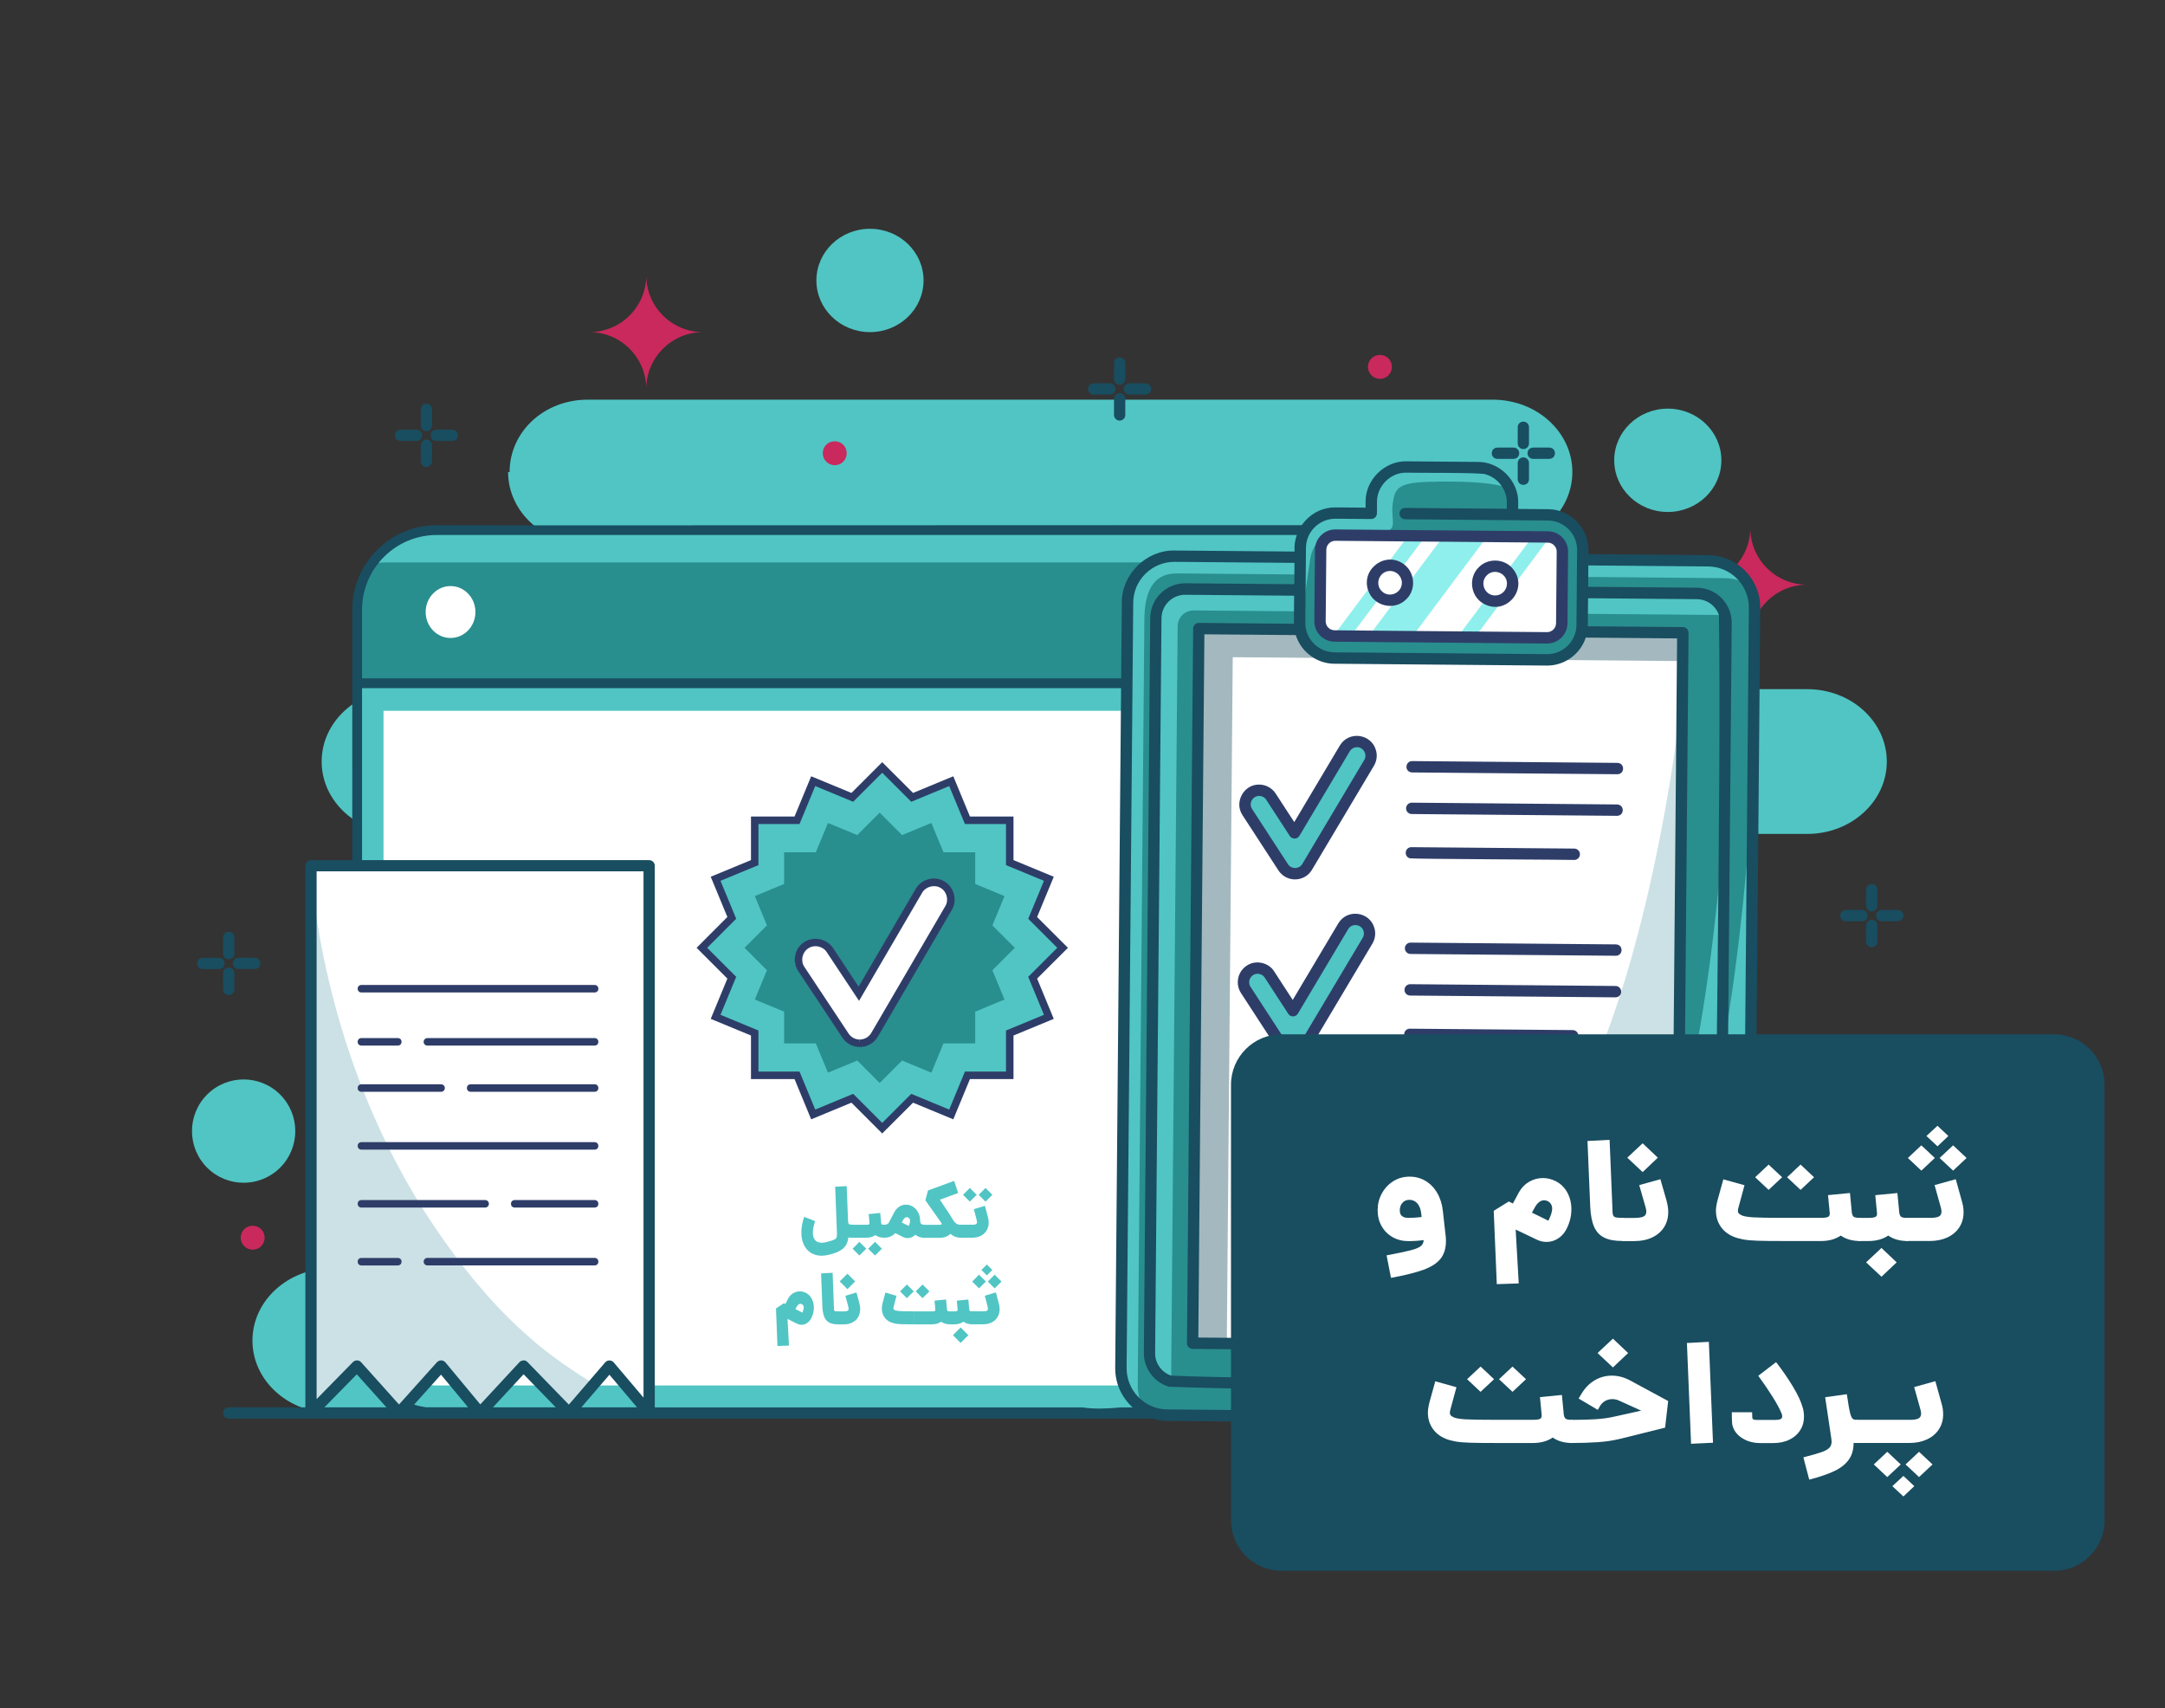 <?xml version="1.0" encoding="utf-8"?>
<!-- Generator: Adobe Illustrator 26.3.1, SVG Export Plug-In . SVG Version: 6.00 Build 0)  -->
<svg version="1.1" id="Layer_1" xmlns="http://www.w3.org/2000/svg" xmlns:xlink="http://www.w3.org/1999/xlink" x="0px" y="0px"
	 viewBox="0 0 5071 4000" style="enable-background:new 0 0 5071 4000;" xml:space="preserve">
<rect x="0" y="0" width="5071" height="4000" fill="#333333" stroke="none"/>
<style type="text/css">
	.st0{fill:#50C5C4;}
	.st1{fill:#298E8E;}
	.st2{fill:#FFFFFF;}
	.st3{fill:#CCE1E5;}
	.st4{fill:#C9295C;}
	.st5{fill:#2E3D68;}
	.st6{fill:#194D60;}
	.st7{fill:#57ABFF;}
	.st8{fill:#0C73EF;}
	.st9{fill:#0B62B7;}
	.st10{fill:#F4B571;}
	.st11{fill:#D88D31;}
	.st12{fill:#AD6C25;}
	.st13{fill:#A3B9BF;}
	.st14{fill:#9CC2E8;}
	.st15{fill:#12E083;}
	.st16{fill:#8FEFEC;}
</style>
<g>
	<g>
		<g>
			<ellipse class="st0" cx="2037.7" cy="656.8" rx="125.5" ry="121"/>
			
				<ellipse transform="matrix(0.707 -0.707 0.707 0.707 -1706.027 1179.659)" class="st0" cx="571" cy="2649.2" rx="121" ry="121"/>
			<path class="st0" d="M1615,1444.5l-3.5,0c0-93.6-83.5-169.5-186.4-169.5h-48.6c-103,0-186.4-75.9-186.4-169.5l3.5,0
				c0-93.6,79.9-169.5,182.9-169.5h2120c103,0,186.4,75.9,186.4,169.5v0c0,93.6-83.5,169.5-186.4,169.5h-3
				c-103,0-186.4,75.9-186.4,169.5v0c0,93.6,83.5,169.5,186.4,169.5h739.5c103,0,186.4,75.9,186.4,169.5
				c0,93.6-83.5,169.5-186.4,169.5h-386.6c-103,0-186.4,75.9-186.4,169.5c0,93.6,83.5,169.5,186.4,169.5h82
				c103,0,186.4,75.9,186.4,169.5c0,93.6-83.5,169.5-186.4,169.5h-530c-103,0-186.4,75.9-186.4,169.5v0
				c0,93.6,83.5,169.5,186.4,169.5h834.6c103,0,186.4,75.9,186.4,169.5v0c0,93.6-83.5,169.5-186.4,169.5H777.7
				c-103,0-186.4-75.9-186.4-169.5v0c0-93.6,83.5-169.5,186.4-169.5h746.9c103,0,186.4-75.9,186.4-169.5v0
				c0-93.6-83.5-169.5-186.4-169.5h-291.8c-103,0-186.4-75.9-186.4-169.5c0-93.6,83.5-169.5,186.4-169.5h1.6
				c103,0,186.4-75.9,186.4-169.5c0-93.6-83.5-169.5-186.4-169.5H939.8c-103,0-186.4-75.9-186.4-169.5
				c0-93.6,83.5-169.5,186.4-169.5h485.3C1528.1,1614,1615,1538.1,1615,1444.5z"/>
			<ellipse class="st0" cx="3906.4" cy="1078" rx="125.5" ry="121"/>
		</g>
		<g>
			<path class="st0" d="M1022.9,3309h2280.4c102.9,0,186.4-83.4,186.4-186.4V1427.8c0-102.9-83.4-186.4-186.4-186.4H1022.9
				c-102.9,0-186.4,83.4-186.4,186.4v1694.9C836.5,3225.6,920,3309,1022.9,3309z"/>
			<path class="st1" d="M3276.7,1317.2c77.2,0,139.8,65.3,139.8,145.9v1775.7c0,12.2-1.6,24-4.3,35.4c-29.7,21.9-65.8,34.8-105,34.8
				H1019c-100.7,0-182.4-85.2-182.4-190.4V1431.8c0-41.2,12.7-79.3,34.1-110.5c10.5-2.6,21.4-4.2,32.6-4.2H3276.7z"/>
			<g>
				<path class="st0" d="M1022.9,3309h2280.4c102.9,0,186.4-83.4,186.4-186.4V1600.2H836.5v1522.5
					C836.5,3225.6,920,3309,1022.9,3309z"/>
			</g>
			<path class="st2" d="M3428,3121.3V1664.7H898.3v1456.6c0,68.1,55.2,123.3,123.3,123.3h2283.1
				C3372.8,3244.6,3428,3189.4,3428,3121.3z"/>
			<ellipse class="st2" cx="3275.1" cy="1433.3" rx="58.3" ry="60.8"/>
			<ellipse class="st2" cx="3039.9" cy="1433.3" rx="58.3" ry="60.8"/>
			<ellipse class="st2" cx="2804.8" cy="1433.3" rx="58.3" ry="60.8"/>
			<ellipse class="st2" cx="1055.3" cy="1433.3" rx="58.3" ry="60.8"/>
		</g>
		<g>
			<g>
				<polygon class="st0" points="1708.1,2289.8 1638,2219.7 1708.1,2149.6 1670.1,2058 1761.7,2020.1 1761.7,1921 1860.8,1921 
					1898.8,1829.4 1990.3,1867.3 2060.4,1797.3 2130.5,1867.3 2222.1,1829.4 2260,1921 2359.1,1921 2359.1,2020.1 2450.7,2058 
					2412.8,2149.6 2482.9,2219.7 2412.8,2289.8 2450.7,2381.4 2359.1,2419.3 2359.1,2518.4 2260,2518.4 2222.1,2610 2130.5,2572.1 
					2060.4,2642.1 1990.3,2572.1 1898.8,2610 1860.8,2518.4 1761.7,2518.4 1761.7,2419.3 1670.1,2381.4 				"/>
			</g>
			<polygon class="st1" points="1796.4,2272.2 1743.9,2219.7 1796.4,2167.2 1768,2098.6 1836.6,2070.2 1836.6,1995.9 1910.9,1995.9 
				1939.3,1927.3 2007.9,1955.7 2060.4,1903.2 2112.9,1955.7 2181.5,1927.3 2209.9,1995.9 2284.2,1995.9 2284.2,2070.2 
				2352.8,2098.6 2324.4,2167.2 2376.9,2219.7 2324.4,2272.2 2352.8,2340.8 2284.2,2369.2 2284.2,2443.5 2209.9,2443.5 
				2181.5,2512.1 2112.9,2483.7 2060.4,2536.2 2007.9,2483.7 1939.3,2512.1 1910.9,2443.5 1836.6,2443.5 1836.6,2369.2 1768,2340.8 
							"/>
			<g>
				<g>
					<path class="st2" d="M2005.7,2443.3c-13.4,0-26-6.7-33.5-18l-103.4-155.9c-12.2-18.5-7.2-43.4,11.3-55.6
						c6.8-4.5,14.5-6.7,22.1-6.7c13,0,25.8,6.3,33.5,18l67.8,102.2l140.8-241.1c7.5-12.8,20.9-19.9,34.7-19.9
						c6.9,0,13.8,1.8,20.2,5.5c19.1,11.2,26.6,35.8,15.4,54.9l-173.3,296.8c-7,12-20.7,19.5-34.5,19.9
						C2006.5,2443.2,2006.1,2443.3,2005.7,2443.3z"/>
				</g>
			</g>
		</g>
		<g>
			<polygon class="st2" points="1520.5,2027.6 728.5,2027.6 728.5,3309 836.1,3199.2 934.7,3309 1033.2,3199.2 1124.5,3309 
				1226.3,3199.2 1333,3309 1427.5,3199.2 1520.5,3309 			"/>
			<path class="st3" d="M1033.2,3199.2L934.7,3309l-98.6-109.9L728.4,3309V2027.6c0,0,16.3,441.9,290.2,846.6
				c160.6,237.3,290.6,314.8,372.6,367.1L1333,3309l-106.8-109.9L1124.5,3309L1033.2,3199.2z"/>
		</g>
		<g>
			<g>
				<path class="st4" d="M4099.6,1236.2c0,73.5-59.6,133.1-133.1,133.1c73.5,0,133.1,59.6,133.1,133.1
					c0-73.5,59.6-133.1,133.1-133.1C4159.3,1369.4,4099.6,1309.8,4099.6,1236.2z"/>
			</g>
		</g>
		<g>
			<g>
				<path class="st4" d="M1513.7,644.7c0,73.5-59.6,133.1-133.1,133.1c73.5,0,133.1,59.6,133.1,133.1c0-73.5,59.6-133.1,133.1-133.1
					C1573.3,777.8,1513.7,718.2,1513.7,644.7z"/>
			</g>
		</g>
	</g>
	<g>
		<path class="st5" d="M1703.7,2147.5l-72.1,72.2l72.1,72.1l-39,94.3l94.3,39v102h102l39,94.3l94.3-39l72.1,72.1l72.2-72.1l94.3,39
			l39-94.3h102v-102l94.3-39l-39-94.3l72.2-72.1l-72.2-72.1l39-94.3l-94.3-39v-102h-102l-39-94.3l-94.3,39l-72.2-72.1l-72.1,72.1
			l-94.3-39l-39,94.3h-102v102l-94.3,39L1703.7,2147.5z M1724.4,2151.7l-36.8-88.9l88.9-36.8v-96.2h96.2l36.8-88.9l88.9,36.8l68-68
			l68,68l88.9-36.8l36.8,88.9h96.2v96.2l88.9,36.8l-36.8,88.9l68,68l-68,68l36.8,88.9l-88.9,36.8v96.2h-96.2l-36.8,88.9l-88.9-36.8
			l-68,68l-68-68l-88.9,36.8l-36.8-88.9h-96.2v-96.2l-88.9-36.8l36.8-88.9l-68-68L1724.4,2151.7z"/>
		<path class="st5" d="M2211.7,2064.1c-22.5-13.7-54-5.4-66.9,17.6c0,0-133.7,228.9-133.7,228.9l-59.9-90.5
			c-14.4-21.7-46-28.2-67.8-13.7c-22.5,14.9-28.6,45.3-13.7,67.8l103.4,155.9c9.3,14.1,25.3,22.4,42.2,21.9
			c17-0.5,32.3-9.6,40.8-24.2l173.3-296.8C2243,2108.6,2234.7,2076.9,2211.7,2064.1z M2214.1,2122.2l-173.3,296.8
			c-5.5,9.4-15.3,15.2-26.7,15.5l-0.4,8.8l0,0c0,0,0-8.8,0-8.8c-10.5,0-20.3-5.2-26.1-14l-103.4-155.9c-9.6-13.8-5.4-34.4,8.8-43.5
			c13.9-9.6,34.4-5.4,43.5,8.8c0,0,75.6,114,75.6,114l147.9-253.3c8.4-14.4,28.5-19.7,42.9-11.3
			C2217.6,2087.5,2222.9,2107.8,2214.1,2122.2z"/>
		<path class="st6" d="M4445,3295.9h-146.1c-0.4-8.2-0.8-16.9-1.3-26.1c-8.8,0.3-17.6,0.7-26.3,1.2l1.2,24.9H3281
			c-1,0.6-2.2,0.8-3.6,0.5c-0.7-0.2-1.3-0.3-1.9-0.5h-28l-0.5-10.2c-2.6-1-5.2-1.9-7.9-2.7c-6.1-1.9-12.4-3-18.8-3.5l0.8,16.4
			h-106.5l0-6.7c-1.3,0.3-2.5,0.6-3.8,0.8c-4.6,1-9.2,1.9-13.8,2.7l0,3.2h-65.4c-11.2,0.6-22.4,1.3-33.7,0.8
			c-3.1-0.1-6.1-0.4-9.1-0.8h-35.1l0.3-3.4c-8.9,0.1-17.7,0.9-26.5,1.4l-0.1,1.9h-112.6l-0.2-3.3c-5,0.9-10.1,1.8-15.2,2.7
			c-12.9,2.1-25.6,3-38.7,2.1c-5.8-0.4-11.6-0.9-17.5-1.4h-42.6l0-3.4c-5.9-0.3-11.7-0.5-17.6-0.5l0,4h-57.3
			c-15.1,1.4-30.2,2.5-45.3,2.7c-14.9,0.2-30.2-0.3-45.1-2.7H1533.7V2027.6c0-7.3-5.9-13.2-13.2-13.2H848v-402.8h2630.3v5.1
			c7.6-0.3,15.2-0.7,22.7-1.1c0-57.2,0.7-159,0.1-187.8c0-109.2-89-197.8-197.8-197.8c-111.8-0.6-2239.1,0.9-2280.4,0
			c-109.1,0-197.8,88.7-197.8,197.8c-0.2,170.6,0.3,415.7,0,586.7h-96.7c-7.3,0-13.2,5.9-13.2,13.2c0,224,0,1060,0,1268.2H535.8
			c-7.3,0-13.2,5.9-13.2,13.2c0,7.3,5.9,13.2,13.2,13.2c153.4,0,650.9,0,797.7,0c990.9,0,2123.9,0,3111.6,0
			c7.3,0,13.2-5.9,13.2-13.2C4458.2,3301.8,4452.3,3295.9,4445,3295.9z M848,1427.8c0-41.4,14.5-79.5,38.7-109.5
			c32.1-39.9,81.2-65.4,136.3-65.4h2280.4c96.5,0,174.9,78.5,174.9,174.9v161H848V1427.8z M759.8,3295.9l75.9-77.4l69.5,77.4H759.8z
			 M998.4,3295.9c-9.8-1.4-19.3-3.5-28.4-6.5c14.2-15.8,49.1-54.7,62.9-70.1c13.5,16.3,49.6,59.7,63.5,76.5H998.4z M1154.6,3295.9
			c15.9-17.1,56.5-61,71.8-77.5c16.3,16.8,58.6,60.2,75.4,77.5H1154.6z M1361.7,3295.9c14.2-16.6,51.9-60.4,65.7-76.4
			c13.7,16.2,50.5,59.6,64.7,76.4H1361.7z M1507.3,3273.1c0,0-69.8-82.4-69.8-82.4c-4.9-6.1-15.1-6.2-20-0.1
			c-20.8,24.2-64,74.5-85.1,98.9l-96.7-99.5c-2.5-2.6-6.2-4.7-9.6-4c-3.6,0.1-7.1,1.6-9.5,4.2l-91.6,98.8l-81.6-98.3
			c-2.5-2.9-6.1-4.7-9.9-4.8c-4.2,0.3-7.5,1.5-10.1,4.4l-88.8,98.9l-88.7-98.9c-2.4-2.7-5.9-4.3-9.5-4.4c-3.5,0.1-7.2,1.4-9.7,3.9
			l-85.1,86.8v-1236h765.7V3273.1z"/>
		<path class="st5" d="M846.4,2946h85.5c11.6,0.3,11.6,17.2,0,17.6c0,0-85.5,0-85.5,0C834.8,2963.2,834.8,2946.3,846.4,2946z"/>
		<path class="st5" d="M992.3,2954.7c0-4.9,3.9-8.8,8.8-8.8c41.3,0,343,0,391.8,0c11.4,0.3,11.8,17.2,0,17.6
			c-60.9,0-336.9,0-391.8,0C996.2,2963.5,992.3,2959.6,992.3,2954.7z"/>
		<path class="st5" d="M846.4,2810.4c71.1,0,218.2,0,289.9,0c4.9,0,8.8,3.9,8.8,8.8c0,4.9-3.9,8.8-8.8,8.8c-72.3,0-217.7,0-289.9,0
			C834.9,2827.7,834.7,2810.8,846.4,2810.4z"/>
		<path class="st5" d="M1392.9,2828h-187.4c-11.6-0.3-11.7-17.2,0-17.6c0,0,187.4,0,187.4,0
			C1404.4,2810.7,1404.5,2827.6,1392.9,2828z"/>
		<path class="st5" d="M1392.9,2692.4c-38.8,0-526,0-546.5,0c-11.4-0.3-11.7-17.2,0-17.6c18,0,514,0,546.4,0
			C1404.2,2675.1,1404.7,2692,1392.9,2692.4z"/>
		<path class="st5" d="M846.4,2539.3h186.7c4.9,0,8.8,3.9,8.8,8.8c0,4.9-3.9,8.8-8.8,8.8H852h-5.6
			C834.8,2556.5,834.8,2539.8,846.4,2539.3z"/>
		<path class="st5" d="M1392.9,2556.9h-290.6c-11.5-0.3-11.7-17.2,0-17.6c0,0,290.6,0,290.6,0
			C1404.4,2539.6,1404.6,2556.5,1392.9,2556.9z"/>
		<path class="st5" d="M846.4,2431.1h85.5c11.6,0.3,11.6,17.2,0,17.6c0,0-85.5,0-85.5,0C834.8,2448.4,834.8,2431.5,846.4,2431.1z"/>
		<path class="st5" d="M1392.9,2448.7h-391.8c-4.9,0-8.8-3.9-8.8-8.8s3.9-8.8,8.8-8.8h391.8
			C1404.3,2431.4,1404.6,2448.3,1392.9,2448.7z"/>
		<path class="st5" d="M1392.9,2324.3H846.4c-11.4-0.3-11.8-17.2,0-17.6c0,0,546.4,0,546.4,0
			C1404.3,2307,1404.7,2323.9,1392.9,2324.3z"/>
		<path class="st5" d="M4412.2,2752.6c0-15.5,12.6-28.1,28.1-28.1c37.2,1.5,37.2,54.6,0,56.1
			C4424.8,2780.7,4412.2,2768.1,4412.2,2752.6z"/>
		<path class="st4" d="M3232.2,887.3c-15.5,0-28.1-12.6-28.1-28.1c1.5-37.2,54.6-37.2,56.1,0
			C3260.2,874.8,3247.7,887.3,3232.2,887.3z"/>
		<path class="st4" d="M1955.2,1089.5c-15.5,0-28.1-12.6-28.1-28.1c1.5-37.2,54.6-37.2,56.1,0
			C1983.2,1076.9,1970.7,1089.5,1955.2,1089.5z"/>
		<path class="st4" d="M591.9,2926.7c-15.5,0-28.1-12.6-28.1-28.1c1.5-37.2,54.6-37.2,56.1,0
			C619.9,2914.1,607.4,2926.7,591.9,2926.7z"/>
		<path class="st6" d="M3545.3,1074.6h-38.1c-17.4-0.6-17.4-25.7,0-26.4c0,0,38.1,0,38.1,0C3562.7,1048.8,3562.7,1074,3545.3,1074.6
			z"/>
		<path class="st6" d="M3629,1074.6h-38.1c-17.4-0.6-17.4-25.7,0-26.4c0,0,38.1,0,38.1,0C3646.4,1048.8,3646.4,1074,3629,1074.6z"/>
		<path class="st6" d="M3568.1,1071.1c7.3,0,13.2,5.9,13.2,13.2v38.1c-0.6,17.4-25.7,17.4-26.4,0c0,0,0-38.1,0-38.1
			C3554.9,1077,3560.8,1071.1,3568.1,1071.1z"/>
		<path class="st6" d="M3568.1,1051.7c-7.3,0-13.2-5.9-13.2-13.2v-38c0.6-17.4,25.7-17.4,26.4,0c0,0,0,38,0,38
			C3581.3,1045.8,3575.4,1051.7,3568.1,1051.7z"/>
		<path class="st6" d="M975.9,1032.7h-38c-17.4-0.6-17.4-25.7,0-26.4c0,0,38,0,38,0C993.3,1007,993.4,1032.1,975.9,1032.7z"/>
		<path class="st6" d="M1059.7,1032.7h-38.1c-17.4-0.6-17.4-25.7,0-26.4c0,0,38.1,0,38.1,0C1077.1,1007,1077.1,1032.1,1059.7,1032.7
			z"/>
		<path class="st6" d="M998.8,1029.2c7.3,0,13.2,5.9,13.2,13.2v38.1c-0.6,17.4-25.7,17.4-26.4,0c0,0,0-38.1,0-38.1
			C985.6,1035.1,991.5,1029.2,998.8,1029.2z"/>
		<path class="st6" d="M998.8,1009.9c-7.3,0-13.2-5.9-13.2-13.2v-38.1c0.6-17.4,25.7-17.4,26.4,0c0,0,0,38.1,0,38.1
			C1011.9,1004,1006,1009.9,998.8,1009.9z"/>
		<path class="st6" d="M2599.6,924.1h-38c-17.4-0.6-17.4-25.7,0-26.4c0,0,38,0,38,0C2617,898.4,2617.1,923.5,2599.6,924.1z"/>
		<path class="st6" d="M2683.4,924.1h-38.1c-17.4-0.6-17.4-25.7,0-26.4c0,0,38.1,0,38.1,0C2700.8,898.4,2700.8,923.5,2683.4,924.1z"
			/>
		<path class="st6" d="M2622.5,920.6c8.3,0,14,7.3,13.2,15.3c0,0,0,35.9,0,35.9c0,7.3-5.9,13.2-13.2,13.2c-7.3,0-13.2-5.9-13.2-13.2
			V936C2608.4,927.9,2614.2,920.6,2622.5,920.6z"/>
		<path class="st6" d="M2622.5,901.3c-7.3,0-13.2-5.9-13.2-13.2v-38.1c0.6-17.4,25.7-17.4,26.4,0c0,0,0,38.1,0,38.1
			C2635.6,895.4,2629.7,901.3,2622.5,901.3z"/>
		<path class="st6" d="M474.9,2243.1h38.1c17.4,0.6,17.4,25.7,0,26.4c0,0-38.1,0-38.1,0C457.4,2268.8,457.4,2243.7,474.9,2243.1z"/>
		<path class="st6" d="M596.7,2269.4h-38.1c-17.4-0.6-17.4-25.7,0-26.4c0,0,38.1,0,38.1,0C614.1,2243.7,614.1,2268.8,596.7,2269.4z"
			/>
		<path class="st6" d="M535.8,2265.9c7.3,0,13.2,5.9,13.2,13.2v38.1c-0.6,17.4-25.7,17.4-26.4,0c0,0,0-38.1,0-38.1
			C522.6,2271.8,528.5,2265.9,535.8,2265.9z"/>
		<path class="st6" d="M535.8,2246.6c-7.3,0-13.2-5.9-13.2-13.2v-38.1c0.6-17.4,25.7-17.4,26.4,0c0,0,0,38.1,0,38.1
			C548.9,2240.7,543,2246.6,535.8,2246.6z"/>
		<path class="st6" d="M4310.2,2144.3c0-7.3,5.9-13.2,13.2-13.2h38.1c17.4,0.6,17.4,25.7,0,26.4c0,0-38.1,0-38.1,0
			C4316.1,2157.5,4310.2,2151.6,4310.2,2144.3z"/>
		<path class="st6" d="M4407.1,2131.1h38.1c17.4,0.6,17.4,25.7,0,26.4c0,0-38.1,0-38.1,0C4389.6,2156.9,4389.6,2131.7,4407.1,2131.1
			z"/>
		<path class="st6" d="M4384.2,2153.9c7.3,0,13.2,5.9,13.2,13.2v38.1c-0.6,17.4-25.7,17.4-26.4,0c0,0,0-38.1,0-38.1
			C4371,2159.8,4376.9,2153.9,4384.2,2153.9z"/>
		<path class="st6" d="M4384.2,2134.6c-7.3,0-13.2-5.9-13.2-13.2v-38.1c0.6-17.4,25.7-17.4,26.4,0c0,0,0,38.1,0,38.1
			C4397.4,2128.7,4391.5,2134.6,4384.2,2134.6z"/>
	</g>
</g>
<g>
	<path class="st0" d="M1997.8,2868.3v30.4h-3.4c-2.9,0-5.4-0.2-7.3-0.7c-0.8,7.5-2.9,13.9-6.3,19c-3.4,5.1-8.3,9.4-14.6,12.8
		c-6.3,3.4-14.6,6.3-24.8,8.8c-6.4,1.5-12,2.2-16.7,2.2c-9.7,0-18.1-2.3-25.4-6.8c-7.2-4.5-12.7-10.9-16.6-19.1
		c-3.8-8.2-5.7-17.7-5.7-28.6c0-11.8,2.2-24,6.6-36.5l25.7,10.1c-3.6,10.1-5.4,19.2-5.4,27c0,7.5,1.8,13.4,5.3,17.4
		s8.6,6.1,15.3,6.1c3.5,0,7-0.5,10.5-1.4c8.5-2.1,14.3-3.9,17.6-5.2c3.3-1.4,5.4-3.1,6.5-5.2c1.1-2.1,1.5-5.4,1.3-10.1l-4.2-109.3
		l27-1.4l3.2,82.8c0.1,2.9,0.8,4.9,1.9,5.9c1.2,1,3.2,1.5,6.2,1.5H1997.8z"/>
	<path class="st0" d="M2071.8,2898.7c-8.7,0-15.8-2-21.5-6.1c-6,4.1-13.2,6.1-21.8,6.1h-32.4v-30.4h32.4c3.6,0,5.9-0.3,6.9-0.8
		c1-0.6,1.4-1.7,1.2-3.4l-1.9-20.8l27-2.7l1.9,20.8c0,0.6,0.1,1,0.2,1.4c0.2,1.8,0.5,3.1,0.9,3.8c0.4,0.7,1.1,1.2,2,1.4
		c1,0.2,2.6,0.3,5,0.3V2898.7z M1997,2924.4l15.9-16.1l16.1,16.1l-16.1,15.9L1997,2924.4z M2033.6,2924.4l15.9-16.1l16.1,16.1
		l-16.1,15.9L2033.6,2924.4z"/>
	<path class="st0" d="M2164.9,2898.7c-8.4,0-15.4-2.4-20.8-7.1c-2.5,2.6-5.3,4.6-8.4,5.9c-3.1,1.4-6.3,2-9.7,2
		c-4.1,0-7.9-1-11.7-2.9l-17.2-8.8c-7,7.2-15.4,10.8-25.2,10.8h-1.9v-30.4h1.9c2.3,0,4.3-0.4,6-1.3c1.7-0.8,3.1-2,4-3.5l12.7-24.3
		c2.9-5.6,6.8-10,11.7-13.2c4.9-3.2,10.2-4.7,15.8-4.7c5.2,0,10.1,1.3,14.9,3.9c5.7,3.2,10.2,7.8,13.4,13.9
		c3.2,6.1,4.8,12.9,4.9,20.4c0,3,0.8,5.3,2.3,6.7c1.5,1.4,4,2.1,7.4,2.1V2898.7z M2131.7,2859.3c0-3.6-1.4-6.2-4.2-7.8
		c-1.1-0.7-2.4-1-3.7-1c-3.5,0-6.7,2.9-9.6,8.6l-2,3.9l16.2,8.1C2130.5,2866.4,2131.7,2862.5,2131.7,2859.3z"/>
	<path class="st0" d="M2252.5,2868.3v30.4h-2.4c-8.8,0-16.8-3-24-9.1c-2.8,2.9-6.3,5.2-10.6,6.8c-4.2,1.6-9,2.4-14.3,2.4h-38v-30.4
		h38.4c1.7,0,2.8-0.3,3.4-0.8c0.4-0.4,0.7-1,0.7-1.5c0-0.9-0.4-1.8-1.2-2.7l-37-52.4l6.1-23l61.2-22.5l9.5,28.4l-42.9,15.7
		l23.7,35.5l3.2,5.4c2.8,5,5.3,8.7,7.5,11.2c2.2,2.5,4.4,4.3,6.6,5.2c2.2,1,4.8,1.4,7.9,1.4H2252.5z"/>
	<path class="st0" d="M2277.3,2868.3c4.1,0,6.9-0.4,8.6-1.4c1.7-0.9,2.5-2.4,2.5-4.6c0-1.1-0.3-2.9-0.8-5.4l-6.6-25.2l26-7.8
		l7.1,26.7c1.1,4.2,1.7,8.3,1.7,12.5c0,6.9-1.6,13-4.8,18.4c-3.2,5.4-7.7,9.6-13.5,12.6c-5.8,3-12.5,4.5-20.2,4.5h-26.5v-30.4
		H2277.3z M2255.7,2798.2l15.9-16.1l16.1,16.1l-16.1,15.9L2255.7,2798.2z M2292.4,2798.2l15.9-16.1l16.1,16.1l-16.1,15.9
		L2292.4,2798.2z"/>
	<path class="st0" d="M1901.5,3041.9c3.2,6.3,4.8,13.2,4.8,20.7c0,8.9-2.2,17.4-6.6,25.5c-2.5,4.5-5.7,8-9.6,10.6
		c-3.9,2.5-8.2,3.8-12.7,3.8c-3.6,0-7.4-1-11.5-2.9l-21.3-10.8l3.4,62.4l-27,1l-3.4-87.9l18.4-12.3l3.5,1.9l6.3-12.2
		c2.8-5.5,6.7-9.8,11.6-12.8s10.2-4.6,15.8-4.6c5.1,0,10,1.2,14.9,3.7C1893.8,3031,1898.3,3035.7,1901.5,3041.9z M1882.6,3062
		c0-3.5-1.4-6-4.2-7.6c-1.2-0.7-2.5-1-3.7-1c-3.5,0-6.7,2.9-9.6,8.6l-2,3.7l16.2,8.3C1881.5,3069.1,1882.6,3065.1,1882.6,3062z"/>
	<path class="st0" d="M1942.3,3097.4c-5.2-2.8-9-7.2-11.6-13.2c-2.5-6-4-14.1-4.5-24.3l-3-77.7l27-1.4l3,79.1c0,4.2,0.1,6.9,0.4,8.2
		c0.3,1.3,1,2.1,2.2,2.5s3.6,0.5,7.2,0.5h1.7v30.4h-1.7C1954.4,3101.5,1947.5,3100.1,1942.3,3097.4z"/>
	<path class="st0" d="M1976.4,3071.1c4.2,0,7.1-0.4,8.8-1.3s2.5-2.4,2.5-4.6c0-1.1-0.3-2.9-0.8-5.4l-6.8-25.2l26-7.8l6.8,25.2
		c1.2,4.3,1.9,8.8,1.9,13.7c0,7-1.6,13.2-4.6,18.6c-3.1,5.4-7.5,9.6-13.4,12.7c-5.8,3-12.6,4.6-20.4,4.6h-13.4v-30.4H1976.4z
		 M1966.8,3001l18.1-18.1l18.1,18.1l-18.1,18.1L1966.8,3001z"/>
	<path class="st0" d="M2113,3101.2c-6.4-0.2-11.7-0.7-15.7-1.4c-4.1-0.7-7.9-1.9-11.7-3.5c-6.4-2.8-11.4-7-14.9-12.7
		c-3.5-5.6-5.2-12.1-5.2-19.3c0-4.2,0.6-8.3,1.7-12.3l6.6-25l26,7.8l-6.8,26.4c-0.3,1.4-0.5,2.4-0.5,3.2c0,0.9,0.3,1.6,0.8,2.2
		c0.6,0.6,1.6,1.2,3,2c2.3,0.9,6.3,1.5,12,1.9c5.7,0.4,16.9,0.6,33.5,0.6v30.4C2129,3101.5,2119.4,3101.4,2113,3101.2z
		 M2108.2,3024.3l15.9-16.1l16.1,16.1l-16.1,15.9L2108.2,3024.3z M2225.9,3101.5c-8.7,0-15.8-2-21.5-6.1c-6,4.1-13.2,6.1-21.8,6.1
		h-40.7v-30.4h40.7c3.5,0,5.7-0.3,6.8-0.8c1-0.5,1.5-1.5,1.4-3v-0.5l-1.9-20.8l27-2.7l1.9,20.8v0.5c0.2,2,0.5,3.5,0.8,4.3
		c0.3,0.8,1,1.4,2.1,1.7c1.1,0.3,2.8,0.4,5.2,0.4V3101.5z M2144.9,3024.3l15.9-16.1l16.1,16.1l-16.1,15.9L2144.9,3024.3z"/>
	<path class="st0" d="M2278.1,3101.5c-8.7,0-15.8-2-21.5-6.1c-6,4.1-13.2,6.1-21.8,6.1h-10.6v-30.4h10.6c3.5,0,5.7-0.3,6.8-0.8
		s1.5-1.5,1.4-3v-0.5l-1.9-20.8l27-2.7l1.9,20.8v0.5c0.2,2,0.5,3.5,0.8,4.3c0.3,0.8,1,1.4,2.1,1.7c1.1,0.3,2.8,0.4,5.2,0.4V3101.5z
		 M2232,3126.9l18.1-18.1l18.1,18.1l-18.1,18.1L2232,3126.9z"/>
	<path class="st0" d="M2302.9,3071.1c4.1,0,6.9-0.4,8.6-1.4c1.7-0.9,2.5-2.4,2.5-4.6c0-1.1-0.3-2.9-0.8-5.4l-6.6-25.2l26-7.8
		l7.1,26.7c1.1,4.2,1.7,8.3,1.7,12.5c0,6.9-1.6,13-4.8,18.4c-3.2,5.4-7.7,9.6-13.5,12.6c-5.8,3-12.5,4.5-20.2,4.5h-26.5v-30.4
		H2302.9z M2277.2,3001.3l15.9-16.1l16.1,16.1l-16.1,15.9L2277.2,3001.3z M2298.7,2974.1l12.8-12.7l12.7,12.7l-12.7,12.8
		L2298.7,2974.1z M2313.8,3001.3l15.9-16.1l16.1,16.1l-16.1,15.9L2313.8,3001.3z"/>
</g>
<g>
	<g>
		<g>
			<g>
				<g>
					<path class="st7" d="M3983.5,3325l-1249.3-10.8c-60.6-0.5-109.3-50.1-108.8-110.7l15.5-1792.2c0.5-60.6,50.1-109.3,110.7-108.8
						l1249.3,10.8c60.6,0.5,109.3,50.1,108.8,110.7l-15.5,1792.2C4093.7,3276.8,4044.1,3325.5,3983.5,3325z"/>
					<path class="st8" d="M2757.4,1342.9c-60.6-0.5-76.5,48.5-77,109.1l-15.5,1792.2c-0.2,19.7,5,38.3,13.9,54.4
						c16.2,9.7,35.1,15.5,55.4,15.7l1249.3,10.8c60.6,0.5,110.1-48.2,110.7-108.8l15.5-1792.2c0.2-19.7-5-38.3-13.9-54.4
						c-16.2-9.7-35.1-15.5-55.4-15.7L2757.4,1342.9z"/>
					<path class="st9" d="M2979.6,3310c-10.7,1.5-13.6,3.6-10.2,6.2l1045.3,9c40.1,0.3,72.9-31.9,73.3-72l11.6-1339.5
						c0,0-46.9,849.9-259.5,1120C3627.5,3303.8,3135,3288.5,2979.6,3310z"/>
					<path class="st10" d="M2692.4,3168.4l14.9-1720.9c0.3-37.9,31.3-68.4,69.3-68.1l1198.1,10.4c37.9,0.3,68.4,31.3,68.1,69.3
						L4027.8,3180c-0.3,37.9-31.3,68.4-69.3,68.1l-1198.1-10.4C2722.6,3237.4,2692.1,3206.4,2692.4,3168.4z"/>
					<path class="st11" d="M2758.4,1466.3l-15.3,1768.8c5.6,1.5,11.3,2.6,17.4,2.6l1198.1,10.4c37.9,0.3,68.9-30.2,69.3-68.1
						l14.9-1720.9c0.1-6.5-1.1-12.7-2.7-18.7l-1244.2-10.8C2775.3,1429.4,2758.6,1445.8,2758.4,1466.3z"/>
					<path class="st12" d="M2979.6,3233.6c-10.1,1.4-12.8,3.4-9.6,5.9l988.6,8.6c37.9,0.3,68.9-30.2,69.3-68.1l11-1266.8
						c0,0-44.4,803.7-245.4,1059.2C3592.4,3227.8,3126.6,3213.3,2979.6,3233.6z"/>
					
						<rect x="2530.7" y="1746.9" transform="matrix(-8.648755e-03 1 -1 -8.648755e-03 5710.348 -1033.656)" class="st13" width="1673.6" height="1133.7"/>
					
						<rect x="2603.6" y="1820.4" transform="matrix(-8.648788e-03 1 -1 -8.648788e-03 5783.947 -1039.628)" class="st2" width="1607.3" height="1053.6"/>
					<path class="st3" d="M3940.4,1624.5c0,0-60.7,591.9-244.2,951.6c-183.5,359.6-684.2,528.6-822.6,570.2l1053.6,9.1
						L3940.4,1624.5z"/>
					<path class="st11" d="M3625.9,1205.8l-83.4-0.7l0.2-27.2c0.4-45.3-36-82.4-81.4-82.8l-166.7-1.4c-45.3-0.4-82.4,36-82.8,81.4
						l-0.2,27.2l-83.4-0.7c-45.3-0.4-82.4,36-82.8,81.4l-1.5,175.4c-0.4,45.3,36,82.4,81.4,82.8l497.6,4.3
						c45.3,0.4,82.4-36,82.8-81.4l1.5-175.4C3707.7,1243.3,3671.3,1206.2,3625.9,1205.8z"/>
					<path class="st10" d="M3216,1244.6c66.6,5.2,40.6-20,46-63.6c5.4-43.6,15.5-52.8,115.9-53.2c142.3-0.7,157.5,17.6,159.6,20.6
						c-11.6-30.8-41-52.9-75.9-53.2l-166.7-1.4c-45.3-0.4-82.4,36-82.8,81.4l-0.2,27.2l-83.4-0.7c-45.3-0.4-82.4,36-82.8,81.4
						l-1.5,175.4c-0.1,12.1,2.6,23.5,7.2,33.8c-2.4-64.2,9.9-129.2,17-179.8C3078.5,1238.4,3149.3,1239.5,3216,1244.6z"/>
					<path class="st2" d="M3623.4,1493.8l-497.5-4.3c-19-0.2-34.2-15.7-34.1-34.7l1.4-167.5c0.2-19,15.7-34.2,34.7-34.1l497.5,4.3
						c19,0.2,34.2,15.7,34.1,34.7l-1.4,167.5C3657.9,1478.7,3642.4,1493.9,3623.4,1493.8z"/>
					<polygon class="st14" points="3163.8,1489.8 3122.8,1489.5 3298.4,1254.7 3339.3,1255 					"/>
					<polygon class="st14" points="3454.8,1492.3 3413.8,1492 3589.4,1257.2 3630.3,1257.5 					"/>
					<polygon class="st14" points="3307.8,1491.1 3205.7,1490.2 3381.2,1255.4 3483.4,1256.3 					"/>
				</g>
				<g>
					<path class="st15" d="M3033.1,2046.2c-11.1-0.1-21.4-5.7-27.5-15l-84.1-129.3c-10-15.3-5.6-35.8,9.7-45.8
						c5.7-3.7,12-5.4,18.3-5.4c10.7,0.1,21.2,5.4,27.5,15l55.1,84.7l117.8-197.8c6.2-10.5,17.4-16.3,28.7-16.2
						c5.7,0,11.4,1.6,16.6,4.7c15.7,9.3,20.9,29.7,11.5,45.4l-145,243.4c-5.8,9.8-16.3,15.9-27.8,16.2
						C3033.7,2046.2,3033.4,2046.2,3033.1,2046.2z"/>
				</g>
				<g>
					<path class="st15" d="M3029.5,2462.7c-11.1-0.1-21.4-5.7-27.5-15l-84.1-129.3c-10-15.3-5.6-35.8,9.7-45.8
						c5.7-3.7,12-5.4,18.3-5.4c10.7,0.1,21.2,5.4,27.5,15l55.1,84.7l117.8-197.8c6.2-10.5,17.4-16.3,28.8-16.2
						c5.7,0,11.4,1.6,16.6,4.7c15.7,9.3,20.9,29.7,11.5,45.4l-145,243.4c-5.8,9.8-16.3,15.9-27.8,16.2
						C3030.1,2462.7,3029.8,2462.7,3029.5,2462.7z"/>
				</g>
				<g>
					<path class="st15" d="M3025.7,2896.7c-11.1-0.1-21.4-5.7-27.5-15l-84.1-129.3c-10-15.3-5.6-35.8,9.7-45.8
						c5.7-3.7,12-5.4,18.3-5.4c10.7,0.1,21.2,5.4,27.5,15l55.1,84.7l117.8-197.8c6.2-10.5,17.4-16.3,28.8-16.2
						c5.7,0,11.4,1.6,16.6,4.7c15.7,9.3,20.9,29.7,11.5,45.4l-145,243.4c-5.8,9.8-16.3,15.9-27.8,16.2
						C3026.3,2896.7,3026,2896.7,3025.7,2896.7z"/>
				</g>
				<g>
					
						<ellipse transform="matrix(0.991 -0.137 0.137 0.991 -156.093 458.222)" class="st8" cx="3255.9" cy="1364.8" rx="40.9" ry="40.9"/>
				</g>
				<g>
					
						<ellipse transform="matrix(0.612 -0.791 0.791 0.612 276.946 3298.653)" class="st8" cx="3502" cy="1366.9" rx="40.9" ry="40.9"/>
				</g>
			</g>
		</g>
	</g>
	<g>
		<g>
			<g>
				<g>
					<path class="st0" d="M3983.5,3325l-1249.3-10.8c-60.6-0.5-109.3-50.1-108.8-110.7l15.5-1792.2c0.5-60.6,50.1-109.3,110.7-108.8
						l1249.3,10.8c60.6,0.5,109.3,50.1,108.8,110.7l-15.5,1792.2C4093.7,3276.8,4044.1,3325.5,3983.5,3325z"/>
					<path class="st1" d="M2757.4,1342.9c-60.6-0.5-76.5,48.5-77,109.1l-15.5,1792.2c-0.2,19.7,5,38.3,13.9,54.4
						c16.2,9.7,35.1,15.5,55.4,15.7l1249.3,10.8c60.6,0.5,110.1-48.2,110.7-108.8l15.5-1792.2c0.2-19.7-5-38.3-13.9-54.4
						c-16.2-9.7-35.1-15.5-55.4-15.7L2757.4,1342.9z"/>
					<path class="st0" d="M2979.6,3310c-10.7,1.5-13.6,3.6-10.2,6.2l1045.3,9c40.1,0.3,72.9-31.9,73.3-72l11.6-1339.5
						c0,0-46.9,849.9-259.5,1120C3627.5,3303.8,3135,3288.5,2979.6,3310z"/>
					<path class="st0" d="M2692.4,3168.4l14.9-1720.9c0.3-37.9,31.3-68.4,69.3-68.1l1198.1,10.4c37.9,0.3,68.4,31.3,68.1,69.3
						L4027.8,3180c-0.3,37.9-31.3,68.4-69.3,68.1l-1198.1-10.4C2722.6,3237.4,2692.1,3206.4,2692.4,3168.4z"/>
					<path class="st1" d="M2758.4,1466.3l-15.3,1768.8c5.6,1.5,11.3,2.6,17.4,2.6l1198.1,10.4c37.9,0.3,68.9-30.2,69.3-68.1
						l14.9-1720.9c0.1-6.5-1.1-12.7-2.7-18.7l-1244.2-10.8C2775.3,1429.4,2758.6,1445.8,2758.4,1466.3z"/>
					<path class="st0" d="M2979.6,3233.6c-10.1,1.4-12.8,3.4-9.6,5.9l988.6,8.6c37.9,0.3,68.9-30.2,69.3-68.1l11-1266.8
						c0,0-44.4,803.7-245.4,1059.2C3592.4,3227.8,3126.6,3213.3,2979.6,3233.6z"/>
					
						<rect x="2530.7" y="1746.9" transform="matrix(-8.648755e-03 1 -1 -8.648755e-03 5710.348 -1033.656)" class="st13" width="1673.6" height="1133.7"/>
					
						<rect x="2603.6" y="1820.4" transform="matrix(-8.648788e-03 1 -1 -8.648788e-03 5783.947 -1039.628)" class="st2" width="1607.3" height="1053.6"/>
					<path class="st3" d="M3940.4,1624.5c0,0-60.7,591.9-244.2,951.6c-183.5,359.6-684.2,528.6-822.6,570.2l1053.6,9.1
						L3940.4,1624.5z"/>
					<path class="st1" d="M3625.9,1205.8l-83.4-0.7l0.2-27.2c0.4-45.3-36-82.4-81.4-82.8l-166.7-1.4c-45.3-0.4-82.4,36-82.8,81.4
						l-0.2,27.2l-83.4-0.7c-45.3-0.4-82.4,36-82.8,81.4l-1.5,175.4c-0.4,45.3,36,82.4,81.4,82.8l497.6,4.3
						c45.3,0.4,82.4-36,82.8-81.4l1.5-175.4C3707.7,1243.3,3671.3,1206.2,3625.9,1205.8z"/>
					<path class="st0" d="M3216,1244.6c66.6,5.2,40.6-20,46-63.6c5.4-43.6,15.5-52.8,115.9-53.2c142.3-0.7,157.5,17.6,159.6,20.6
						c-11.6-30.8-41-52.9-75.9-53.2l-166.7-1.4c-45.3-0.4-82.4,36-82.8,81.4l-0.2,27.2l-83.4-0.7c-45.3-0.4-82.4,36-82.8,81.4
						l-1.5,175.4c-0.1,12.1,2.6,23.5,7.2,33.8c-2.4-64.2,9.9-129.2,17-179.8C3078.5,1238.4,3149.3,1239.5,3216,1244.6z"/>
					<path class="st2" d="M3623.4,1493.8l-497.5-4.3c-19-0.2-34.2-15.7-34.1-34.7l1.4-167.5c0.2-19,15.7-34.2,34.7-34.1l497.5,4.3
						c19,0.2,34.2,15.7,34.1,34.7l-1.4,167.5C3657.9,1478.7,3642.4,1493.9,3623.4,1493.8z"/>
					<polygon class="st16" points="3163.8,1489.8 3122.8,1489.5 3298.4,1254.7 3339.3,1255 					"/>
					<polygon class="st16" points="3454.8,1492.3 3413.8,1492 3589.4,1257.2 3630.3,1257.5 					"/>
					<polygon class="st16" points="3307.8,1491.1 3205.7,1490.2 3381.2,1255.4 3483.4,1256.3 					"/>
				</g>
				<g>
					<path class="st0" d="M3033.1,2046.2c-11.1-0.1-21.4-5.7-27.5-15l-84.1-129.3c-10-15.3-5.6-35.8,9.7-45.8
						c5.7-3.7,12-5.4,18.3-5.4c10.7,0.1,21.2,5.4,27.5,15l55.1,84.7l117.8-197.8c6.2-10.5,17.4-16.3,28.7-16.2
						c5.7,0,11.4,1.6,16.6,4.7c15.7,9.3,20.9,29.7,11.5,45.4l-145,243.4c-5.8,9.8-16.3,15.9-27.8,16.2
						C3033.7,2046.2,3033.4,2046.2,3033.1,2046.2z"/>
				</g>
				<g>
					<path class="st0" d="M3029.5,2462.7c-11.1-0.1-21.4-5.7-27.5-15l-84.1-129.3c-10-15.3-5.6-35.8,9.7-45.8
						c5.7-3.7,12-5.4,18.3-5.4c10.7,0.1,21.2,5.4,27.5,15l55.1,84.7l117.8-197.8c6.2-10.5,17.4-16.3,28.8-16.2
						c5.7,0,11.4,1.6,16.6,4.7c15.7,9.3,20.9,29.7,11.5,45.4l-145,243.4c-5.8,9.8-16.3,15.9-27.8,16.2
						C3030.1,2462.7,3029.8,2462.7,3029.5,2462.7z"/>
				</g>
				<g>
					<path class="st0" d="M3025.7,2896.7c-11.1-0.1-21.4-5.7-27.5-15l-84.1-129.3c-10-15.3-5.6-35.8,9.7-45.8
						c5.7-3.7,12-5.4,18.3-5.4c10.7,0.1,21.2,5.4,27.5,15l55.1,84.7l117.8-197.8c6.2-10.5,17.4-16.3,28.8-16.2
						c5.7,0,11.4,1.6,16.6,4.7c15.7,9.3,20.9,29.7,11.5,45.4l-145,243.4c-5.8,9.8-16.3,15.9-27.8,16.2
						C3026.3,2896.7,3026,2896.7,3025.7,2896.7z"/>
				</g>
				<g>
					
						<ellipse transform="matrix(0.991 -0.137 0.137 0.991 -156.093 458.222)" class="st2" cx="3255.9" cy="1364.8" rx="40.9" ry="40.9"/>
				</g>
				<g>
					
						<ellipse transform="matrix(0.612 -0.791 0.791 0.612 276.946 3298.653)" class="st2" cx="3502" cy="1366.9" rx="40.9" ry="40.9"/>
				</g>
			</g>
		</g>
	</g>
	<g>
		<path class="st6" d="M4107.5,3216.3c3.7-431.8,11.8-1368.5,15.5-1792.2c0.3-32.9-12.3-63.9-35.3-87.3
			c-23-23.4-53.8-36.5-86.7-36.8l-280.5-2.4c4.7-55.5-38.2-104.9-94.5-105.1c0,0-70.1-0.6-70.1-0.6l0.1-13.9
			c1.5-51.3-43.2-96.8-94.5-96.2c0,0-166.7-1.4-166.7-1.4c-51.3-1.5-96.8,43.3-96.2,94.6c0,0-0.1,13.9-0.1,13.9l-70-0.6
			c-56.8-0.8-100.1,48.7-96.3,103.4l-280.5-2.4c-66.1-1.9-124.9,55.8-124.1,122c0,0-15.5,1792.2-15.5,1792.2
			c-0.5,56.2,36.9,104,88.4,119.2c10.7,3.1,21.9,4.9,33.6,5l1249.3,10.8C4049.5,3340.2,4108.3,3282.5,4107.5,3216.3z M3128.2,1214.8
			l83.4,0.7c3.5,0,6.9-1.3,9.5-3.8c2.5-2.5,3.9-5.9,4-9.4l0.2-27.2c-0.4-37,32.4-69.3,69.3-68.2c9,0.9,183.6-0.8,185.6,4.2
			c28.7,8.1,49.9,36.5,49.2,66.6c0,0-0.1,13.9-0.1,13.9l-238-2.1c-7.4-0.1-13.4,5.8-13.4,13.2c-0.1,7.4,6,13.4,13.2,13.4l251.3,2.2
			l83.4,0.7c37.9,0.4,68.5,31.4,68.2,69.4l-1.5,175.4c-0.3,37.9-31.4,68.5-69.3,68.2l-497.6-4.3c-37.9-0.4-68.5-31.4-68.2-69.4
			c0.4-42.4,1.1-132.5,1.5-175.4C3059.2,1245.1,3090.3,1214.5,3128.2,1214.8z M3035.1,1487.3c11.9,39.1,49.4,67.1,90.2,67.1
			c0,0,497.6,4.3,497.6,4.3c41.4,0.5,78.6-26.5,91.4-65.5l213.9,1.9c-1.1,132-12.8,1480.2-14.3,1646.9
			c-54.3-0.5-1086.6-9.4-1107.1-9.6l14.2-1646.9L3035.1,1487.3z M2808.1,1458.8c-7.1-0.2-13.5,6-13.4,13.2
			c0,0-14.5,1673.6-14.5,1673.6c-0.1,7.4,6,13.4,13.2,13.4c271.9,2.3,866.8,7.5,1133.7,9.8c7.1,0.2,13.5-6,13.4-13.2
			c0,0,4.9-567.3,4.9-567.3L3955,1482c0.1-7.3-5.8-13.3-13.2-13.4l-222.7-1.9c0.3-16.5,0.4-49.1,0.6-65.7l254.8,2.2
			c5.3,0,10.3,0.8,15.1,2.2c17.1,5,30.8,18.1,36.6,34.9c6,397.1-11.4,1332.6-11.8,1739.7c-0.3,30.5-25.3,55.2-55.9,54.9
			c-223.7-4.6-1006.3-3.5-1215.4-13.3c-22-7.5-37.7-28.4-37.5-52.9l14.9-1720.9c0.3-30.5,25.3-55.2,55.9-54.9l254.8,2.2
			c-0.1,16.8-0.6,49.2-0.5,65.7L2808.1,1458.8z M4052.1,3284c-18.4,18-42.7,27.9-68.4,27.6c-227.5-1.9-1037.6-9-1249.3-10.8
			c-53.1-0.4-96-44-95.6-97.2l15.5-1792.2c0.2-25.8,10.4-49.9,28.8-67.9c18.4-18,42.7-27.9,68.4-27.7l280.5,2.4
			c-0.1,12.4-0.3,37.7-0.4,50l-254.8-2.2c-45.2-0.4-82.3,36.1-82.7,81.3l-14.9,1720.9c-0.3,37.4,24.6,69.3,58.9,79.4
			c306.4,11.5,916.1,8.1,1220.4,13.7c45.2,0.4,82.3-36.1,82.7-81.3c3.8-424.6,11.1-1293.9,14.9-1720.9c0.4-45.2-36.1-82.4-81.3-82.7
			l-254.9-2.2c0.1-12.3,0.3-37.6,0.4-50l280.5,2.4c25.6,0.2,49.8,10.4,67.9,28.8c17.9,18.2,27.9,42.7,27.6,68.4
			c-3.3,381.6-12.1,1398-15.5,1792.2C4080.7,3241.8,4070.4,3265.9,4052.1,3284z"/>
		<path class="st5" d="M3080,1287.2l-1.5,167.5c-0.2,21.8,14.3,40.3,34.3,46.2c4.1,1.2,8.5,1.9,13,1.9l497.5,4.3
			c26.3,0.2,47.9-21,48.1-47.3l1.5-167.5c0.2-26.3-21-47.9-47.3-48.1L3255,1241l-126.9-1.1C3101.6,1239.5,3080.1,1261.5,3080,1287.2
			z M3127.8,1266.5c57.3,0.5,188.1,1.6,243.5,2.1c72.7,0.7,181.5,1.5,254,2.2c11.3,0,21.1,9.5,20.9,21.2c0,0-1.5,167.5-1.5,167.5
			c-0.1,11.6-9.6,21-21.2,20.9c-83.9-0.9-222.9-1.8-305.9-2.6c-53.1-0.7-139.3-1-191.6-1.7c-11.6-0.1-21-9.6-20.9-21.2l1.5-167.5
			C3106.7,1275.8,3116.2,1266.4,3127.8,1266.5z"/>
		<path class="st5" d="M3293.4,1893c-0.1,7.4,6,13.4,13.2,13.4c0,0,481,4.2,481,4.2c17.4-0.3,18-25.9,0.2-26.6c0,0-481-4.2-481-4.2
			C3299.5,1879.7,3293.5,1885.7,3293.4,1893z"/>
		<path class="st5" d="M3302.1,2010.1c5.1,1.7,380.2,3.2,385.1,3.8c7.3,0.1,13.4-5.8,13.4-13.2c0.1-7.3-5.8-13.3-13.2-13.4
			l-381.5-3.3C3290.6,1984,3287.4,2005.6,3302.1,2010.1z"/>
		<path class="st5" d="M3303.8,1808.5c1.1,0.3,2.4,0.5,3.6,0.5l481,4.2c17.4-0.3,18-25.8,0.2-26.6c0,0-481-4.2-481-4.2
			C3292.4,1782.4,3289.1,1804.1,3303.8,1808.5z"/>
		<path class="st5" d="M3289.7,2318.1c-0.1,7.4,6,13.4,13.2,13.4c0,0,481,4.2,481,4.2c4.5,0,8.5-2.2,11-5.6
			c6.2-8.3-0.2-21.2-10.7-21c0,0-481-4.2-481-4.2C3295.8,2304.8,3289.8,2310.7,3289.7,2318.1z"/>
		<path class="st5" d="M3697,2425.8c0.1-7.3-5.8-13.3-13.2-13.4l-381.5-3.3c-7.4-0.1-13.4,5.8-13.4,13.2c-0.1,7.4,6,13.4,13.2,13.4
			l381.5,3.3C3690.9,2439.1,3696.9,2433.1,3697,2425.8z"/>
		<path class="st5" d="M3290.6,2220.7c-0.1,7.4,6,13.4,13.2,13.4l481,4.2c17.4-0.3,18-25.9,0.2-26.6c0,0-481-4.2-481-4.2
			C3296.6,2207.5,3290.6,2213.4,3290.6,2220.7z"/>
		<path class="st5" d="M3299.3,2750.1c-17.5,0.4-17.9,25.9-0.2,26.6c120,1,361.3,3.1,481,4.2c17.4-0.3,18-25.9,0.2-26.6
			C3663.5,2753.2,3417.4,2751.1,3299.3,2750.1z"/>
		<path class="st5" d="M3679.9,2857.5c-92.8-0.8-290.1-2.5-381.5-3.3c-15.3,0-18.5,21.7-3.9,26.1c81.5,2.2,300.8,2.6,385.2,3.9
			C3697.1,2883.9,3697.7,2858.3,3679.9,2857.5z"/>
		<path class="st5" d="M3300.2,2652.7c-17.5,0.4-17.9,25.9-0.2,26.6c102.9,0.9,382.1,3.3,481,4.2c7.4,0.1,13.4-5.8,13.4-13.2
			c0.1-7.3-5.8-13.4-13.2-13.4C3693.7,2656.1,3392.6,2653.5,3300.2,2652.7z"/>
		<path class="st5" d="M2910.3,1909.1l84.1,129.3c8.8,13.5,23.9,21.5,39.8,21.1c16.2-0.3,30.7-8.8,38.9-22.7l145-243.4
			c6.3-10.7,8.2-23.1,5.1-35.2c-10.1-39.9-63.8-47.6-84.9-12.3c0,0-106.8,179.4-106.8,179.4l-43.5-66.8
			c-8.5-13.1-22.9-20.9-38.5-21.1C2913.2,1836.6,2890.1,1878.8,2910.3,1909.1z M2938.5,1867.2c8.8-6,21.7-3.3,27.4,5.8
			c0,0,55.1,84.8,55.1,84.8c2.5,3.8,6.8,6.2,11.4,6.1c4.6-0.1,8.8-2.5,11.2-6.5l117.8-197.8c3.6-6,10.2-9.7,17.2-9.7
			c14.8-0.3,24.8,17.4,16.8,29.9c0,0-145,243.4-145,243.4c-3.5,5.9-9.7,9.5-17.1,9.7c0,0-0.1,0-0.1,0c-6.6-0.1-12.8-3.4-16.4-9
			l-84.1-129.3C2926.7,1885.5,2929.3,1873.2,2938.5,1867.2z"/>
		<path class="st5" d="M2984.5,2275c-13.2-21.2-43.6-27.6-64.2-13.6c-21.4,13.9-27.5,42.8-13.6,64.2l84.1,129.3
			c8.8,13.5,23.9,21.4,39.8,21.1c16.2-0.3,30.7-8.8,38.9-22.7l145-243.4c6.3-10.7,8.2-23.1,5.1-35.2c-10.1-39.9-63.8-47.6-84.9-12.3
			c0,0-106.8,179.4-106.8,179.4L2984.5,2275z M3028.8,2380.3c4.6-0.1,8.8-2.5,11.2-6.5l117.8-197.8c8.6-15,32.2-11.6,36.2,5.3
			c1.3,5.1,0.5,10.5-2.2,15l-145,243.4c-3.5,5.9-9.7,9.5-17.1,9.7c0,0-0.1,0-0.1,0c-6.7-0.1-12.8-3.5-16.4-9l-84.1-129.3
			c-6-9.2-3.4-21.4,5.8-27.4c8.8-6,21.7-3.3,27.4,5.8c0,0,55.1,84.7,55.1,84.7C3019.8,2378.1,3024.1,2380.4,3028.8,2380.3z"/>
		<path class="st5" d="M3194.7,2580.3c-21.2-13.2-51.2-5.5-63.6,16.1c0,0-106.8,179.4-106.8,179.4l-43.5-66.8
			c-13.1-21.1-43.6-27.6-64.2-13.6c-21.2,13.2-27.7,43.6-13.6,64.2c0,0,84.1,129.3,84.1,129.3c8.5,13.2,23,21,38.5,21.1
			c0.1,0,1.2,0,1.3,0c16.1-0.3,30.7-8.8,38.9-22.6l145-243.4C3224,2622.8,3216.4,2592.7,3194.7,2580.3z M3187.9,2630.3l-145,243.4
			c-3.5,5.9-9.7,9.5-17.2,9.7c0,0,0,0,0,0c-6.6,0-12.8-3.4-16.4-9l-84.1-129.3c-6-8.8-3.2-21.8,5.8-27.4c8.8-6,21.7-3.2,27.4,5.8
			c0,0,55.1,84.7,55.1,84.7c4.9,8.2,17.9,7.9,22.6-0.4c0,0,117.8-197.8,117.8-197.8C3168,2588.1,3200.6,2607.3,3187.9,2630.3z"/>
		<path class="st5" d="M3204,1380.9c11.5,38.4,61.5,51.1,89.8,22.6c23.4-22.1,20.8-62.3-4.7-81.4
			C3247.7,1289.6,3188.5,1330.3,3204,1380.9z M3256.1,1337.2c14.8-0.2,27.8,13,27.4,27.9c0,0,0,0,0,0c0,24.3-30.4,36.6-47.3,19.1
			C3219,1367,3231.7,1336.8,3256.1,1337.2z"/>
		<path class="st5" d="M3473.1,1412.7c54.9,33,111.7-36.7,67.6-83.8c-20-21.1-56.3-21.6-76.7-0.7
			C3438.8,1352.2,3444.1,1395.1,3473.1,1412.7z M3482.7,1347.2c17.2-17.2,47.5-4.4,47,19.9c-0.1,15.2-12.6,27.5-27.9,27.4
			C3477.5,1394.6,3465.2,1364.1,3482.7,1347.2z"/>
	</g>
</g>
<path class="st6" d="M4811.4,3678.7h-1810c-65.2,0-118.1-52.9-118.1-118.1V2540.4c0-65.2,52.9-118.1,118.1-118.1h1810
	c65.2,0,118.1,52.9,118.1,118.1v1020.3C4929.5,3625.9,4876.6,3678.7,4811.4,3678.7z"/>
<g>
	<path class="st2" d="M3386.8,2906.1c0,17.5-4.3,31.5-12.9,42.1c-8.6,10.5-21.9,19.1-39.9,25.6c-18,6.5-43.3,12.8-75.9,18.9
		l-10.4-52.8c26.4-4.9,45.2-8.9,56.4-11.8c11.3-2.9,19.1-6.1,23.5-9.6c4.4-3.5,6.8-8.2,7-14.3c-11.7,1.6-23.6,2.4-35.6,2.4
		c-13.9,0-26.3-3.1-37.2-9.3c-10.9-6.2-19.5-14.8-25.7-25.8c-6.2-11-9.3-23.4-9.3-37.4c0-13.9,3.2-26.9,9.7-38.9
		c6.5-12,15.4-21.6,26.8-28.8c11.4-7.2,24.1-10.8,38.3-10.8c13.9,0,26.4,3.4,37.6,10.1c11.1,6.7,20.3,16.2,27.3,28.4
		c7.1,12.2,11.4,26.2,13.1,41.9l6.1,54.5C3386.5,2896,3386.8,2901.2,3386.8,2906.1z M3299.1,2852.2c9.3,0,19.5-0.7,30.6-2l-0.7-7.7
		c-1.2-10.5-4.3-18.6-9.2-24.2c-4.9-5.6-11.1-8.4-18.5-8.4c-7,0-12.5,2.4-16.5,7.1c-4.1,4.7-6.1,10.7-6.1,17.8
		C3278.6,2846.4,3285.5,2852.2,3299.1,2852.2z"/>
	<path class="st2" d="M3670.9,2792.5c6.5,11.8,9.7,25,9.7,39.6c0,17.3-4.4,33.8-13.3,49.5c-4.8,8.3-11.2,14.9-19.2,19.7
		c-8,4.8-16.6,7.2-25.7,7.2c-7.9,0-15.6-1.8-23-5.4l-49.3-23.6l7.2,126.2l-51.4,1.7l-7.2-171.7l35.2-21.9l9.7,4.7l14.4-26.6
		c5.8-10.3,13.6-18.4,23.5-24.2c9.9-5.8,20.7-8.8,32.2-8.8c10.3,0,20.3,2.4,29.8,7.1C3655.3,2771.9,3664.4,2780.7,3670.9,2792.5z
		 M3635.6,2830.7c0-8.1-3.5-14-10.4-17.8c-2.9-1.3-5.8-2-8.6-2c-4.1,0-8,1.5-11.7,4.4c-3.7,2.9-7.1,7.2-10.2,12.8l-6.5,11.8
		l38.5,18.9C3632.6,2847,3635.6,2837.7,3635.6,2830.7z"/>
	<path class="st2" d="M3757.7,2898.5c-10.7-5.3-18.6-13.6-23.7-25.1c-5.2-11.4-8.2-26.9-9.2-46.5l-6.5-154.8l51.8-2.7l6.5,157.5
		c0,8.8,0.4,14.7,1.3,17.8c0.8,3.1,2.8,5.2,5.8,6.1c3,0.9,8.6,1.3,16.7,1.3h3.6v54.2h-3.6
		C3782.6,2906.4,3768.4,2903.8,3757.7,2898.5z"/>
	<path class="st2" d="M3828.7,2852.2c9.6,0,16.5-1.1,20.9-3.2c4.3-2.1,6.5-6,6.5-11.6c0-3.1-0.7-7.1-2.2-11.8l-14.4-50.2l49.6-13.8
		l14.4,50.2c2.6,9.9,4,18.6,4,26.3c0,13.5-3.2,25.4-9.7,35.7c-6.5,10.3-15.7,18.3-27.7,24.1c-12,5.7-25.8,8.6-41.3,8.6h-28.4v-54.2
		H3828.7z M3811.5,2711.2l36-33.7l35.6,33.7l-35.6,33.7L3811.5,2711.2z"/>
	<path class="st2" d="M4357.3,2906.4c-18.5,0-33.7-4.3-45.7-12.8c-12.5,8.5-27.9,12.8-46.4,12.8h-86.7c-27.1,0-47.5-0.2-61.3-0.7
		c-13.8-0.4-24.9-1.4-33.3-2.9c-8.4-1.5-16.3-3.6-23.7-6.6c-13.2-5.6-23.3-13.7-30.4-24.4c-7.1-10.7-10.6-22.8-10.6-36.5
		c0-6.5,1.2-14.5,3.6-23.9l13.7-49.5l49.6,13.8l-14,51.8c-1,2.9-1.4,5.6-1.4,8.1c0,2.7,0.8,4.8,2.3,6.4c1.6,1.6,4.1,3.1,7.7,4.7
		c5,2,13.6,3.4,25.7,4.2c12.1,0.8,36.1,1.2,72.1,1.2h86.7c8.6,0,14.3-0.8,17.1-2.5c2.8-1.7,3.9-4.8,3.4-9.3l-4-41.4l51.4-5l4,41.4
		v1.7c0.7,6.5,2.3,10.7,4.7,12.5c2.4,1.8,7.6,2.7,15.5,2.7V2906.4z M4111,2757l31.6-29.6l31.6,29.6l-31.6,29.6L4111,2757z
		 M4185.8,2757l31.6-29.6l31.6,29.6l-31.6,29.6L4185.8,2757z"/>
	<path class="st2" d="M4468.4,2906.4c-18.5,0-33.7-4.3-45.7-12.8c-12.5,8.5-27.9,12.8-46.4,12.8h-22.7v-54.2h22.7
		c8.1,0,13.7-0.8,16.5-2.4c2.9-1.6,4.1-4.3,3.6-8.1v-1.3l-4-41.4l51.8-5l4,41.4v1.7c0.7,6.5,2.3,10.7,4.7,12.5
		c2.4,1.8,7.6,2.7,15.5,2.7V2906.4z M4370.9,2956.3l36-33.7l35.6,33.7l-35.6,33.7L4370.9,2956.3z"/>
	<path class="st2" d="M4520.5,2852.2c9.6,0,16.5-1.1,20.7-3.2c4.2-2.1,6.3-6,6.3-11.6c0-3.1-0.7-7.1-2.2-11.8l-14-50.2l49.6-13.8
		l14.7,52.8c2.4,8.1,3.6,16.3,3.6,24.6c0,13.2-3.3,25-9.9,35.2c-6.6,10.2-15.9,18.1-27.9,23.7c-12,5.6-25.7,8.4-41,8.4h-55.7v-54.2
		H4520.5z M4468.7,2711.9l31.6-29.6l31.6,29.6l-31.6,29.6L4468.7,2711.9z M4512.2,2660.4l25.9-23.9l25.5,23.9l-25.5,24.2
		L4512.2,2660.4z M4543.1,2711.9l31.6-29.6l31.6,29.6l-31.6,29.6L4543.1,2711.9z"/>
	<path class="st2" d="M3682.6,3379.4c-18.5,0-33.7-4.3-45.7-12.8c-12.5,8.5-27.9,12.8-46.4,12.8h-86.7c-27.1,0-47.5-0.2-61.3-0.7
		c-13.8-0.4-24.9-1.4-33.3-2.9c-8.4-1.5-16.3-3.6-23.7-6.6c-13.2-5.6-23.3-13.7-30.4-24.4c-7.1-10.7-10.6-22.8-10.6-36.5
		c0-6.5,1.2-14.5,3.6-23.9l13.7-49.5l49.6,13.8l-14,51.8c-1,2.9-1.4,5.6-1.4,8.1c0,2.7,0.8,4.8,2.3,6.4c1.6,1.6,4.1,3.1,7.7,4.7
		c5,2,13.6,3.4,25.7,4.2c12.1,0.8,36.1,1.2,72.1,1.2h86.7c8.6,0,14.3-0.8,17.1-2.5c2.8-1.7,3.9-4.8,3.4-9.3l-4-41.4l51.4-5l4,41.4
		v1.7c0.7,6.5,2.3,10.7,4.7,12.5c2.4,1.8,7.6,2.7,15.5,2.7V3379.4z M3436.3,3230l31.6-29.6l31.6,29.6l-31.6,29.6L3436.3,3230z
		 M3511.1,3230l31.6-29.6l31.6,29.6l-31.6,29.6L3511.1,3230z"/>
	<path class="st2" d="M3907.3,3281.1l-7.2,62.3l-103.9,25.9c-17.5,4.3-35.7,7-54.5,8.2c-18.8,1.2-39.1,1.9-60.9,1.9h-1.8v-54.2h2.2
		c21.6,0,40.4-0.5,56.4-1.5c16.1-1,31.3-3.2,45.7-6.6l60.8-13.5l-52.1-23.6c-4.8-2.2-9.9-3.4-15.5-3.4c-5.8,0-11.1,1.3-16,3.9
		c-4.9,2.6-8.9,6.2-12,10.9l-6.1,10.4l-44.9-26.6l7.2-11.8c8.1-13.5,18.4-23.8,30.7-31c12.3-7.2,25.6-10.8,39.7-10.8
		c14.4,0,28.4,3.6,42.1,10.8L3907.3,3281.1z M3741.9,3168.7l36-33.7l35.6,33.7l-35.6,33.7L3741.9,3168.7z"/>
	<path class="st2" d="M4002.6,3142.5l9.7,236.3l-51.4,2.4l-9.7-236L4002.6,3142.5z"/>
	<path class="st2" d="M4088.7,3372.5c-9.9-4.6-17.7-10.8-23.4-18.5c-5.6-7.7-8.5-16.1-8.5-25.1c-0.2-2.9-0.4-10.1-0.4-21.5h47.5
		l0.4,12.5c0.2,2,1,3.4,2.3,4.2c1.3,0.8,3.5,1.2,6.7,1.2h46.7c9.6,0,14.4-2.7,14.4-8.1c0-2.5-0.5-4.7-1.4-6.7
		c-4.3-10.8-11.6-24.2-21.8-40.4c-10.2-16.2-21.2-32.2-32.9-48.1l41.7-32c14.4,18.4,27.5,37.4,39.4,57.1
		c11.9,19.6,19.7,36.6,23.5,51c1.7,6.3,2.5,12.9,2.5,19.9c0,11.7-2.9,22.2-8.8,31.5c-5.9,9.3-14.3,16.7-25.2,22
		c-10.9,5.4-23.8,8.1-38.7,8.1h-30.6C4109.8,3379.4,4098.6,3377.1,4088.7,3372.5z"/>
	<path class="st2" d="M4349.5,3325.2v54.2h-1.8c-2.9,0-4.9-0.1-6.1-0.3c0,15.9-3.8,29.2-11.5,39.7c-7.7,10.5-18.9,19.4-33.8,26.4
		c-14.9,7.1-34.4,13.7-58.6,20l-13.7-52.2c19.7-5.2,33.6-9.1,41.9-12c8.3-2.8,14.4-6.1,18.3-9.8c4-3.7,5.9-8.8,5.9-15.3
		c0-1.1-0.2-3.5-0.7-7.1l-14.4-96.6l50.7-7.1l1.8,11.1c2.2,15.3,4.1,26.3,5.9,33s3.7,11.1,5.6,13c1.9,1.9,4.8,2.9,8.6,2.9H4349.5z"
		/>
	<path class="st2" d="M4388.9,3429.6l31.6-29.6l31.6,29.6l-31.6,29.6L4388.9,3429.6z M4472.7,3325.2c9.6,0,16.5-1.1,20.7-3.2
		c4.2-2.1,6.3-6,6.3-11.6c0-3.1-0.7-7.1-2.2-11.8l-14-50.2l49.6-13.8l14.7,52.8c2.4,8.1,3.6,16.3,3.6,24.6c0,13.2-3.3,25-9.9,35.2
		c-6.6,10.2-15.9,18.1-27.9,23.7c-12,5.6-25.7,8.4-41,8.4h-124.9v-54.2H4472.7z M4432.4,3480.4l25.9-23.9l25.5,23.9l-25.5,24.2
		L4432.4,3480.4z M4463.3,3429.6l31.6-29.6l31.6,29.6l-31.6,29.6L4463.3,3429.6z"/>
</g>
</svg>
